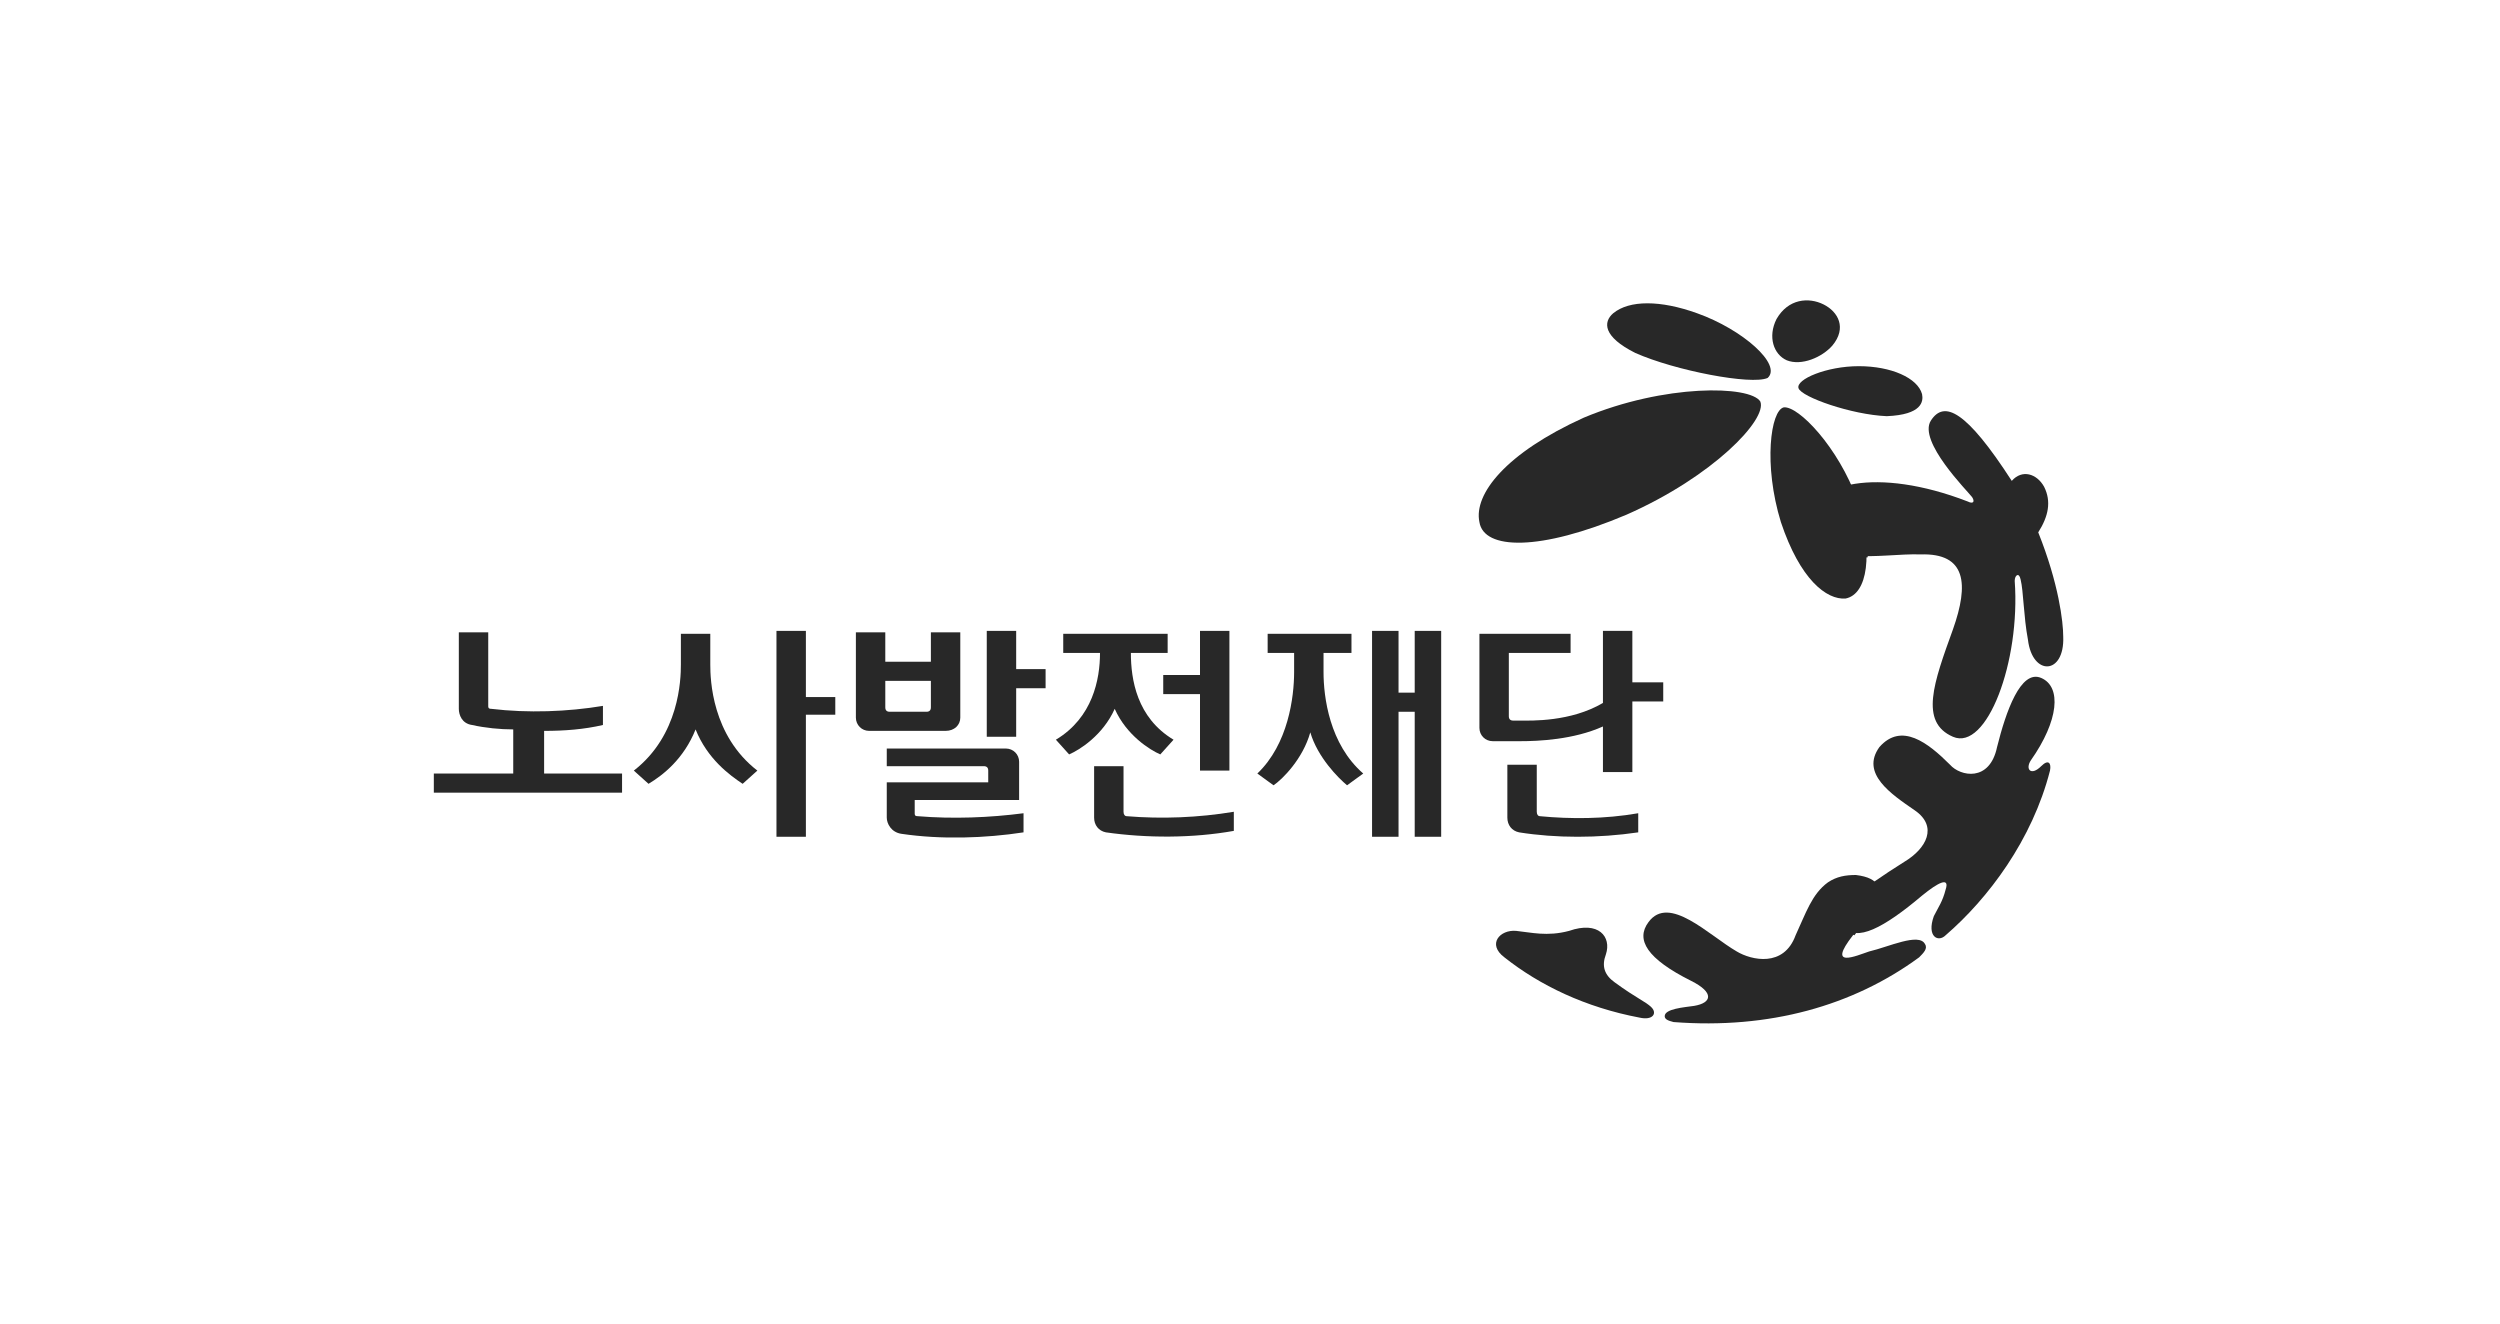 <?xml version="1.0" encoding="utf-8"?>
<!-- Generator: Adobe Illustrator 24.1.2, SVG Export Plug-In . SVG Version: 6.00 Build 0)  -->
<svg version="1.1" id="Layer_1" xmlns="http://www.w3.org/2000/svg" xmlns:xlink="http://www.w3.org/1999/xlink" x="0px" y="0px"
	 viewBox="0 0 170 90" style="enable-background:new 0 0 170 90;" xml:space="preserve">
<style type="text/css">
	.st0{fill:#282828;}
</style>
<g>
	<g>
		<polygon class="st0" points="56.8,48.6 54.8,48.6 54.8,56.9 52.8,56.9 52.8,42.9 54.8,42.9 54.8,47.4 56.8,47.4 		"/>
		<polygon class="st0" points="69.1,45.5 69.1,42.9 67.1,42.9 67.1,50.1 69.1,50.1 69.1,46.8 71.1,46.8 71.1,45.5 		"/>
		<polygon class="st0" points="79.1,47.2 81.6,47.2 81.6,52.4 83.6,52.4 83.6,42.9 81.6,42.9 81.6,45.9 79.1,45.9 		"/>
		<path class="st0" d="M48.3,45.2v-2.1h-2v2.1c0,1-0.1,4.8-3.2,7.2l1,0.9c1-0.6,2.4-1.7,3.2-3.7c0.8,2,2.3,3.1,3.2,3.7l1-0.9
			C48.4,50,48.3,46.2,48.3,45.2"/>
		<path class="st0" d="M63.3,48.1c0,0.2-0.1,0.3-0.3,0.3h-2.5c-0.2,0-0.3-0.1-0.3-0.3v-1.8h3.1V48.1z M65.3,48.8V43h-2v2h-3.1v-2h-2
			v5.8c0,0.5,0.4,0.9,0.9,0.9h5.2C64.9,49.7,65.3,49.3,65.3,48.8"/>
		<path class="st0" d="M76.9,44.4h2.5v-1.3h-7.1v1.3h2.5c0,1.8-0.5,4.4-3,5.9l0.9,1c0.7-0.3,2.3-1.3,3.1-3.1
			c0.8,1.8,2.4,2.8,3.1,3.1l0.9-1C77.3,48.8,76.9,46.2,76.9,44.4"/>
		<polygon class="st0" points="98,56.9 96.2,56.9 96.2,48.4 95.1,48.4 95.1,56.9 93.3,56.9 93.3,42.9 95.1,42.9 95.1,47.1 
			96.2,47.1 96.2,42.9 98,42.9 		"/>
		<path class="st0" d="M111,46.3v-3.4h-2v4.9c-2.2,1.3-4.9,1.2-5.6,1.2h-0.5c-0.2,0-0.3-0.1-0.3-0.3v-4.3h4.2v-1.3h-6.2v6.4l0,0
			c0,0.5,0.4,0.9,0.9,0.9h1.9c1.2,0,3.6-0.1,5.6-1v3.1h2v-4.8h2.1v-1.3H111z"/>
		<path class="st0" d="M90,45.7v-1.3h1.9v-1.3h-5.7v1.3H88v1.3c0,1.7-0.4,4.9-2.5,6.9l1.1,0.8c0.6-0.4,2-1.8,2.5-3.6
			c0.5,1.7,1.9,3.1,2.5,3.6l1.1-0.8C90.4,50.6,90,47.4,90,45.7"/>
		<path class="st0" d="M76.6,55.5c-0.1,0-0.2-0.1-0.2-0.3v-3.1h-2v3.5c0,0.5,0.3,0.9,0.8,1c2.8,0.4,5.9,0.4,8.7-0.1v-1.3
			C81.5,55.6,79,55.7,76.6,55.5"/>
		<path class="st0" d="M104.7,55.5c-0.1,0-0.2-0.1-0.2-0.3V52h-2v3.6c0,0.5,0.3,0.9,0.8,1c2.5,0.4,5.4,0.4,8.1,0v-1.3
			C109.1,55.7,106.8,55.7,104.7,55.5"/>
		<g>
			<path class="st0" d="M62.4,55.5c-0.2,0-0.2-0.1-0.2-0.2v-0.9h7.1v-2.6c0-0.5-0.4-0.9-0.9-0.9h-8.1v1.2h6.6c0.2,0,0.3,0.1,0.3,0.3
				v0.8h-6.9v2.4c0,0.4,0.3,1,1,1.1c2.7,0.4,5.7,0.3,8.3-0.1v-1.3C67.3,55.6,64.8,55.7,62.4,55.5z"/>
		</g>
		<path class="st0" d="M37,52.7v-3c1.4,0,2.7-0.1,4-0.4v-1.3c-2.4,0.4-5.1,0.5-7.6,0.2c-0.2,0-0.2-0.1-0.2-0.2V43h-2v5.2
			c0,0.4,0.2,1,0.9,1.1c0.9,0.2,1.9,0.3,2.8,0.3v3h-5.4v1.3h12.8v-1.3H37z"/>
	</g>
	<g>
		<g>
			<g>
				<path class="st0" d="M100.6,35.5c0.3,1.9,4.1,2,10-0.5l0,0l0,0l0,0c5.9-2.6,9.6-6.5,9.1-7.7l0,0l0,0l0,0
					c-0.7-1.1-6.5-1.2-12,1.1l0,0l0,0l0,0C102.4,30.8,100.2,33.6,100.6,35.5z"/>
			</g>
			<path class="st0" d="M103.1,63.3c-1.1-0.1-2,0.9-0.8,1.8c2.4,1.9,5.5,3.4,9.2,4.1c0.9,0.2,1.2-0.3,0.8-0.7
				c-0.4-0.4-1-0.6-2.5-1.7c-0.7-0.5-0.9-1.1-0.6-1.9c0.4-1.2-0.5-2.3-2.5-1.6C105.2,63.7,104.1,63.4,103.1,63.3z"/>
			<path class="st0" d="M140.3,43.3c0-1-0.3-3.6-1.7-7.1c0.7-1.1,0.9-2.1,0.4-3.1c-0.5-0.9-1.5-1.2-2.2-0.4c0,0,0,0,0,0
				c-3.1-4.8-4.6-5.5-5.5-4.1c-0.9,1.4,2.5,4.8,2.8,5.2c0.2,0.3,0.1,0.5-0.3,0.3c-6.2-2.4-10.7-1.2-10.6,1.2
				c0.2,3.5,4.7,2.3,7.4,2.4c3.1-0.1,3.3,2,2.2,5.1c-1.3,3.6-2.3,6.3,0,7.3c2.3,1,4.6-5.1,4.2-10.6c0-0.4,0.3-0.6,0.4-0.1
				c0.2,0.8,0.2,2.5,0.5,4.1C138.2,46,140.4,45.9,140.3,43.3z"/>
			<path class="st0" d="M126.2,59.5C126.2,59.5,126.2,59.5,126.2,59.5L126.2,59.5L126.2,59.5L126.2,59.5c-0.7,0-1.3,0.1-1.9,0.5l0,0
				l0,0l0,0c-1.1,0.8-1.5,2.1-2.2,3.6l0,0l0,0l0,0c-0.8,2.2-3,1.7-4,1.1c-1.9-1.1-4.6-3.9-6-2c-0.9,1.2-0.1,2.5,2.9,4
				c1.6,0.8,1.4,1.5,0.2,1.7c-0.7,0.1-2,0.2-2,0.7c0,0.2,0.2,0.3,0.6,0.4c6.5,0.5,12.2-1.1,16.7-4.4c0.3-0.3,0.6-0.6,0.4-0.9
				c-0.4-0.8-2.5,0.2-3.8,0.5c-0.9,0.3-2.9,1.2-1.1-1.1C126.6,62.9,129.6,59.9,126.2,59.5z"/>
			<path class="st0" d="M132.3,63.6c2.9-2.5,5.9-6.5,7.1-11.2c0.1-0.5-0.1-0.8-0.6-0.3c-0.7,0.7-1.1,0.2-0.7-0.4
				c1.9-2.7,2.1-5,0.7-5.6c-1.4-0.6-2.4,2.3-3,4.7c-0.5,2.4-2.5,2-3.2,1.2l0,0c-1.5-1.5-3.3-2.9-4.8-1.2l0,0
				c-1.3,1.8,0.8,3.2,2.4,4.3l0,0c1.6,1.1,0.8,2.6-0.7,3.5l0,0c-3,1.9-4.8,3.2-4.1,4.4l0,0c0.8,1.1,2.7,0.1,5.3-2.1l0,0
				c1.1-0.9,1.9-1.3,1.6-0.4c-0.2,0.8-0.5,1.2-0.8,1.8C131,63.7,131.8,64.1,132.3,63.6z"/>
			<g>
				<path class="st0" d="M124.6,23.5c1-1.2,0.4-2.3-0.6-2.8l0,0c-1-0.5-2.4-0.4-3.2,1l0,0c-0.6,1.2-0.2,2.4,0.7,2.8l0,0
					C122.5,24.9,123.9,24.3,124.6,23.5z"/>
				<path class="st0" d="M109.7,21.3c1.1-0.9,3.2-0.9,5.7,0l0,0l0,0l0,0c3.1,1.1,5.8,3.5,4.8,4.4l0,0l0,0l0,0
					c-1.1,0.5-6.3-0.5-9-1.7l0,0l0,0l0,0C109,22.9,109,21.9,109.7,21.3z"/>
				<path class="st0" d="M130.7,26.8c-0.3-1.1-2.1-1.9-4.3-1.9l0,0c-2.2,0-4.3,0.9-4.1,1.5l0,0l0,0l0,0c0.2,0.6,3.6,1.8,6,1.9l0,0
					l0,0l0,0C130.7,28.2,130.8,27.3,130.7,26.8z"/>
				<path class="st0" d="M121.1,35.5c-1.2-3.9-0.7-7.6,0.2-7.8l0,0l0,0l0,0c1-0.1,3.7,2.7,5,6.3l0,0l0,0l0,0
					c1.1,3.7,0.7,6.4-0.8,6.7l0,0l0,0l0,0C124.2,40.8,122.4,39.4,121.1,35.5z"/>
			</g>
			<path class="st0" d="M125.5,63.2c0.2,0.2,0.4,0.3,0.6,0.4c0.4-0.6,2.3-2.5,1.6-3.5C125.8,61.3,124.9,62.3,125.5,63.2z"/>
		</g>
		<path class="st0" d="M126.4,34c-0.1-0.4-0.3-0.7-0.4-1c-1.8,0.3-2.9,1.2-2.9,2.4c0.1,2.2,1.9,2.6,3.9,2.5
			C127.1,36.8,126.9,35.5,126.4,34z"/>
	</g>
</g>
</svg>
